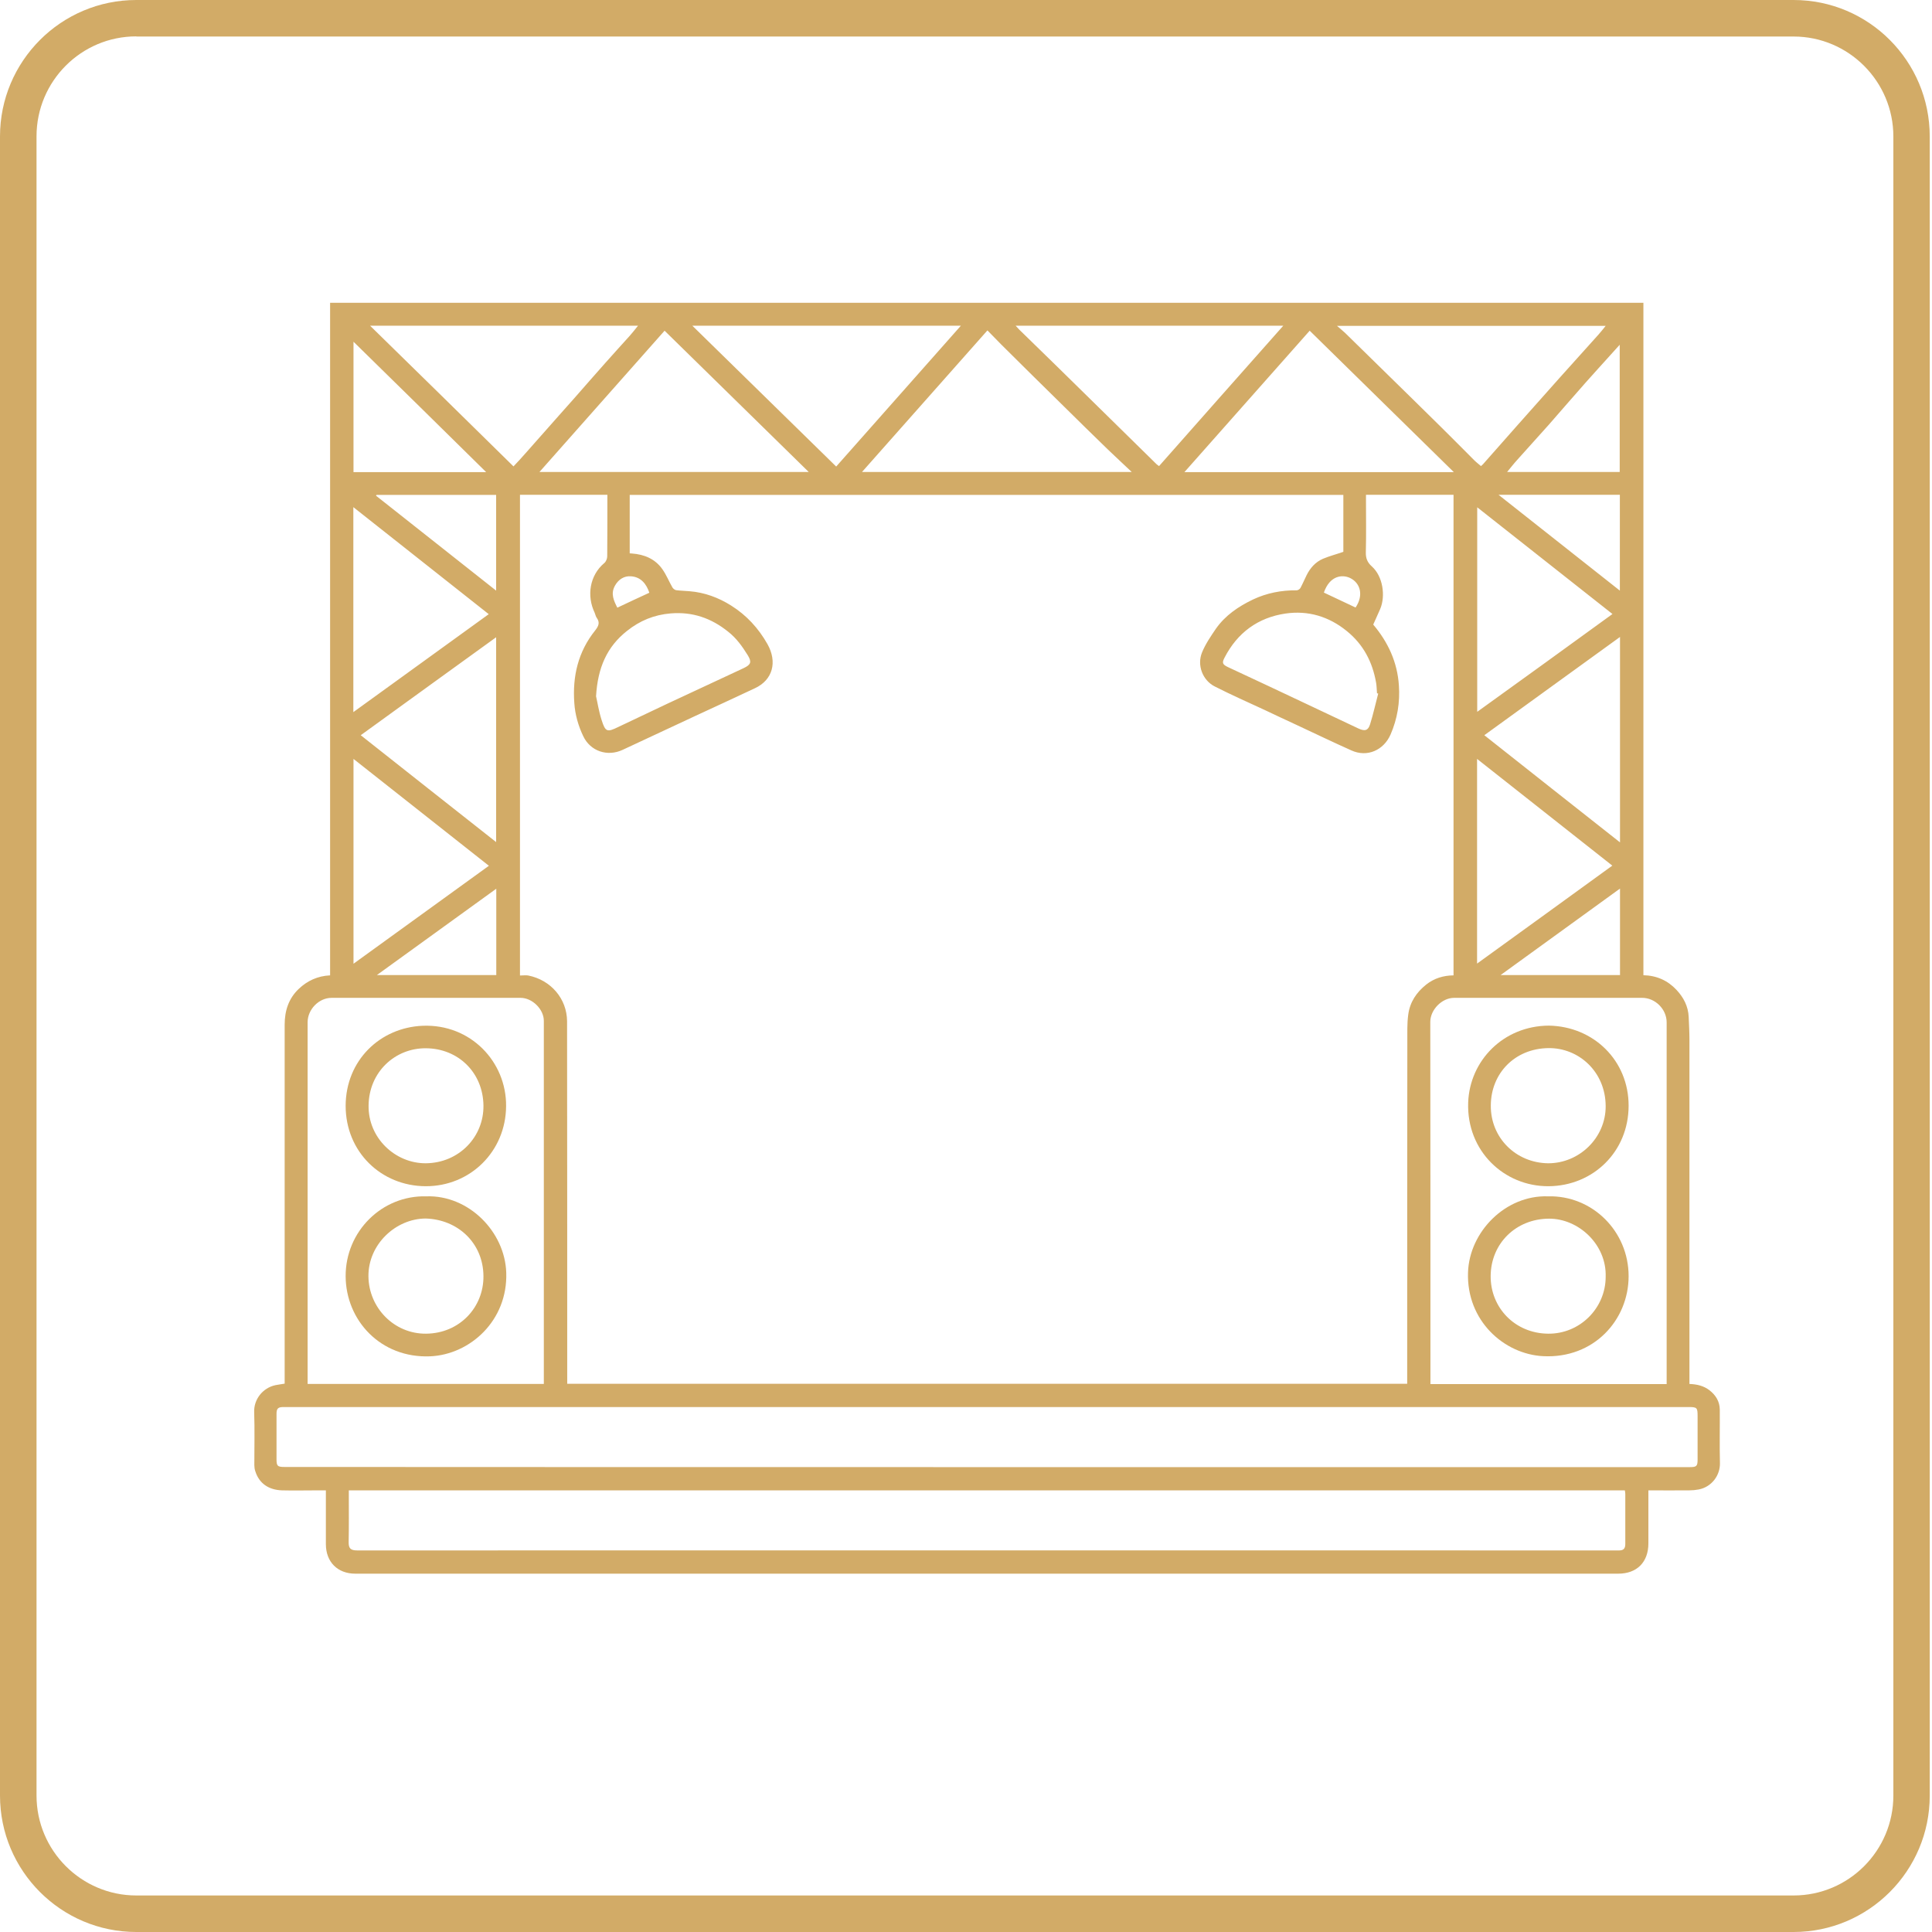 <?xml version="1.0" encoding="utf-8"?>
<!-- Generator: Adobe Illustrator 27.5.0, SVG Export Plug-In . SVG Version: 6.00 Build 0)  -->
<svg version="1.1" id="Layer_1" xmlns="http://www.w3.org/2000/svg" xmlns:xlink="http://www.w3.org/1999/xlink" x="0px" y="0px"
	 viewBox="0 0 128 128" style="enable-background:new 0 0 128 128;" xml:space="preserve">
<style type="text/css">
	.st0{fill:#d2ab67;}
</style>
<g>
	<path class="st0" d="M108.87,64.61c0.89,0.02,1.62,0.35,2.2,0.97c0.47,0.5,0.78,1.09,0.81,1.8c0.02,0.5,0.05,1,0.05,1.5
		c0,7.47,0,14.93,0,22.4v0.41c0.5,0.02,0.94,0.12,1.33,0.42c0.42,0.33,0.67,0.74,0.68,1.27c0.01,1.18-0.02,2.36,0.01,3.55
		c0.02,0.81-0.54,1.58-1.4,1.75c-0.21,0.04-0.42,0.06-0.63,0.06c-0.89,0.01-1.78,0-2.71,0v0.36c0,1.05,0,2.1,0,3.15
		c0,1.25-0.76,2.01-2,2.01H23.54c-1.18,0-1.95-0.78-1.95-1.96c0-1.06,0-2.12,0-3.18v-0.38h-0.5c-0.8,0-1.61,0.02-2.41,0
		c-0.86-0.03-1.51-0.44-1.77-1.28c-0.04-0.12-0.06-0.26-0.06-0.39c0-1.17,0.03-2.35-0.01-3.52c-0.03-0.83,0.56-1.6,1.41-1.78
		c0.19-0.04,0.38-0.06,0.61-0.1v-0.41c0-7.79,0-15.58,0-23.38c0-0.91,0.26-1.73,0.94-2.37c0.56-0.53,1.24-0.85,2.07-0.89V20.06
		h87.01V64.61z M37.56,91.68h55.67v-0.42c0-7.71,0-15.42,0.01-23.13c0-0.3,0.02-0.61,0.06-0.91c0.11-0.83,0.54-1.47,1.19-1.99
		c0.53-0.42,1.14-0.6,1.81-0.61V32.78H90.5v0.35c0,1.15,0.02,2.3-0.01,3.46c-0.01,0.39,0.1,0.67,0.39,0.93
		c0.74,0.65,0.93,1.96,0.56,2.83c-0.15,0.35-0.31,0.69-0.46,1.03c0.99,1.17,1.6,2.5,1.7,4.03c0.08,1.12-0.1,2.21-0.55,3.25
		c-0.46,1.05-1.55,1.53-2.59,1.06c-1.19-0.53-2.37-1.1-3.55-1.65c-0.74-0.34-1.48-0.69-2.22-1.04c-1.1-0.51-2.21-1-3.29-1.55
		c-0.81-0.41-1.19-1.42-0.84-2.26c0.23-0.56,0.58-1.07,0.92-1.57c0.62-0.88,1.49-1.47,2.45-1.93c0.91-0.43,1.88-0.62,2.9-0.61
		c0.08,0,0.21-0.08,0.25-0.16c0.15-0.28,0.27-0.57,0.41-0.85c0.24-0.48,0.59-0.87,1.08-1.08c0.43-0.18,0.89-0.3,1.35-0.46v-3.77
		H41.72v3.87c0.06,0,0.1,0.01,0.14,0.01c0.83,0.06,1.55,0.36,2.03,1.05c0.26,0.37,0.43,0.8,0.66,1.2c0.05,0.08,0.15,0.16,0.24,0.18
		c0.29,0.04,0.59,0.04,0.89,0.07c1,0.08,1.92,0.42,2.76,0.95c1.02,0.64,1.81,1.5,2.41,2.56c0.66,1.18,0.35,2.37-0.84,2.92
		c-1.32,0.62-2.64,1.23-3.96,1.84c-1.6,0.75-3.2,1.49-4.8,2.24c-1.01,0.47-2.14,0.09-2.61-0.91c-0.33-0.69-0.54-1.43-0.59-2.19
		c-0.13-1.77,0.25-3.4,1.38-4.81c0.21-0.27,0.34-0.51,0.11-0.83c-0.07-0.09-0.09-0.22-0.14-0.34c-0.54-1.12-0.34-2.48,0.64-3.3
		c0.11-0.09,0.19-0.29,0.19-0.44c0.01-1.26,0.01-2.53,0.01-3.79v-0.29h-5.79v31.85c0.2,0,0.38-0.03,0.55,0
		c1.5,0.3,2.56,1.54,2.57,3.03c0.01,7.86,0.01,15.73,0.01,23.59V91.68z M65.37,97.2h18.41c9.4,0,18.79,0,28.19,0
		c0.43,0,0.5-0.07,0.5-0.5c0-0.96,0-1.91,0-2.87c0-0.57-0.03-0.61-0.61-0.61H24.24c-1.82,0-3.64,0-5.46,0
		c-0.36,0-0.46,0.1-0.46,0.45c0,1,0,1.99,0,2.99c0,0.47,0.06,0.53,0.54,0.53C34.36,97.2,49.86,97.2,65.37,97.2 M23.11,98.74v0.36
		c0,1.02,0.01,2.04-0.01,3.05c-0.01,0.43,0.12,0.57,0.57,0.57c27.67-0.01,55.35,0,83.02,0c0.2,0,0.39,0,0.59,0
		c0.28,0,0.4-0.13,0.4-0.42c0-1.11,0-2.22,0-3.33c0-0.08-0.02-0.15-0.03-0.23H23.11z M110.42,91.69v-0.33c0-7.87,0-15.75,0-23.63
		c0-0.86-0.75-1.62-1.62-1.62c-4.15,0-8.31,0-12.46,0c-0.82,0-1.58,0.8-1.58,1.59c0.01,7.87,0.01,15.75,0.01,23.63v0.37H110.42z
		 M36.03,91.69v-0.25c0-7.94,0-15.87,0-23.81c0-0.76-0.76-1.52-1.54-1.52c-4.17,0-8.35,0-12.52,0c-0.85,0-1.59,0.77-1.59,1.62
		c0,7.87,0,15.75,0,23.63v0.33H36.03z M57.11,31.27h17.87c-0.56-0.53-1.07-1-1.57-1.48c-0.99-0.96-1.97-1.92-2.95-2.89
		c-1.38-1.35-2.75-2.71-4.12-4.07c-0.31-0.31-0.61-0.63-0.92-0.94C62.63,25.04,59.88,28.14,57.11,31.27 M44.03,21.91
		c-2.77,3.13-5.51,6.22-8.29,9.36h17.84C50.38,28.13,47.22,25.04,44.03,21.91 M96.32,31.28c-3.2-3.14-6.37-6.25-9.55-9.37
		c-2.76,3.11-5.51,6.22-8.3,9.37H96.32z M85.02,21.58H67.29c0.1,0.11,0.16,0.18,0.23,0.25c0.81,0.79,1.61,1.57,2.42,2.36
		c1.08,1.06,2.15,2.11,3.23,3.17c1.15,1.13,2.3,2.26,3.45,3.39c0.05,0.05,0.11,0.08,0.17,0.13C79.52,27.78,82.25,24.71,85.02,21.58
		 M42.27,21.58H24.52c3.19,3.12,6.33,6.2,9.5,9.32c0.27-0.29,0.53-0.56,0.77-0.84c0.75-0.84,1.48-1.68,2.23-2.52
		c0.34-0.39,0.69-0.77,1.04-1.17c0.68-0.77,1.35-1.55,2.04-2.32c0.53-0.6,1.08-1.2,1.62-1.8C41.9,22.05,42.06,21.84,42.27,21.58
		 M98.12,30.88c0.05-0.05,0.09-0.08,0.13-0.12c0.76-0.86,1.51-1.71,2.27-2.57c0.94-1.05,1.87-2.11,2.81-3.16
		c0.86-0.96,1.72-1.91,2.58-2.87c0.16-0.18,0.3-0.36,0.47-0.57H88.58c0.22,0.19,0.39,0.33,0.55,0.48c0.99,0.97,1.98,1.94,2.97,2.91
		c1.13,1.11,2.26,2.21,3.38,3.32c0.74,0.73,1.47,1.47,2.2,2.2C97.81,30.63,97.97,30.75,98.12,30.88 M45.87,21.58
		c3.2,3.14,6.35,6.22,9.53,9.33c2.75-3.11,5.48-6.19,8.26-9.33H45.87z M107.33,42.2c-3.02,2.19-5.99,4.33-8.99,6.51
		c3.01,2.38,5.98,4.73,8.99,7.1V42.2z M23.42,63.85c3.02-2.18,5.98-4.33,8.97-6.49c-3-2.37-5.97-4.71-8.97-7.08V63.85z M23.41,47.18
		c3.01-2.18,5.98-4.33,8.97-6.49c-3.02-2.39-5.98-4.73-8.97-7.09V47.18z M32.87,55.79V42.22c-3.01,2.17-5.97,4.32-8.97,6.49
		C26.9,51.08,29.87,53.43,32.87,55.79 M106.83,40.68c-3.01-2.37-5.97-4.71-8.96-7.07v13.55C100.87,45,103.83,42.86,106.83,40.68
		 M97.86,63.84c3.02-2.18,5.98-4.33,8.96-6.49c-3-2.37-5.97-4.71-8.96-7.07V63.84z M39.49,46.13c0.09,0.38,0.18,0.99,0.37,1.58
		c0.25,0.79,0.37,0.81,1.09,0.46c1.09-0.52,2.19-1.04,3.29-1.56c1.68-0.79,3.36-1.56,5.04-2.35c0.48-0.23,0.53-0.41,0.26-0.85
		c-0.36-0.58-0.75-1.13-1.3-1.56c-1.12-0.9-2.36-1.33-3.81-1.21c-1.09,0.09-2.04,0.48-2.89,1.16C40.21,42.85,39.6,44.24,39.49,46.13
		 M91.31,45.95c-0.03-0.01-0.06-0.01-0.08-0.02c-0.02-0.23-0.02-0.47-0.06-0.7c-0.24-1.37-0.84-2.53-1.94-3.42
		c-1.19-0.97-2.57-1.38-4.07-1.16c-1.82,0.27-3.18,1.27-4.03,2.92c-0.18,0.34-0.14,0.45,0.21,0.62c1.8,0.84,3.6,1.68,5.39,2.53
		c1.09,0.51,2.17,1.03,3.26,1.54c0.43,0.2,0.65,0.15,0.78-0.27C90.98,47.32,91.13,46.63,91.31,45.95 M23.42,22.64v8.64h8.79
		C29.26,28.37,26.36,25.52,23.42,22.64 M107.32,22.83c-0.25,0.28-0.45,0.5-0.65,0.72c-0.54,0.6-1.08,1.19-1.62,1.8
		c-0.82,0.92-1.62,1.86-2.43,2.78c-0.7,0.79-1.41,1.56-2.11,2.35c-0.22,0.24-0.42,0.5-0.66,0.79h7.46V22.83z M99.28,32.78
		c2.7,2.13,5.35,4.22,8.04,6.35v-6.35H99.28z M24.95,32.78c-0.01,0.02-0.02,0.04-0.04,0.06c2.64,2.09,5.28,4.17,7.96,6.29v-6.34
		H24.95z M107.33,58.87c-2.65,1.92-5.25,3.8-7.91,5.73h7.91V58.87z M32.88,58.88c-2.64,1.91-5.25,3.8-7.91,5.72h7.91V58.88z
		 M43.02,39.27c-0.19-0.57-0.55-1.05-1.23-1.09c-0.43-0.03-0.81,0.2-1.04,0.61c-0.32,0.55-0.07,1.03,0.15,1.47
		C41.62,39.92,42.32,39.59,43.02,39.27 M87.71,39.26c0.7,0.33,1.4,0.66,2.1,0.99c0.54-0.8,0.33-1.61-0.35-1.95
		C88.93,38.04,88.1,38.13,87.71,39.26"/>
</g>
<g>
	<path class="st0" d="M102.61,67.95c2.98,0.05,5.29,2.32,5.29,5.3c0,3.07-2.37,5.32-5.3,5.34c-2.94,0.02-5.44-2.33-5.33-5.54
		C97.37,70.28,99.59,67.97,102.61,67.95 M102.56,77.07c2.07,0.01,3.83-1.69,3.82-3.79c-0.01-2.28-1.79-3.87-3.8-3.84
		c-2.22,0.03-3.8,1.67-3.81,3.8C98.75,75.38,100.43,77.04,102.56,77.07"/>
</g>
<g>
	<path class="st0" d="M102.55,79.26c2.93-0.08,5.35,2.3,5.35,5.29c0,2.9-2.3,5.47-5.66,5.3c-2.59-0.13-5.09-2.35-4.98-5.55
		C97.35,81.61,99.74,79.17,102.55,79.26 M106.38,84.59c0.07-2.13-1.79-3.86-3.76-3.85c-2.17,0.01-3.85,1.63-3.86,3.81
		c-0.01,2.08,1.6,3.79,3.81,3.81C104.68,88.38,106.38,86.66,106.38,84.59"/>
</g>
<g>
	<path class="st0" d="M33.53,73.29c-0.02,2.99-2.37,5.31-5.33,5.3c-2.94-0.01-5.3-2.27-5.3-5.33c0.01-3.01,2.28-5.18,5.1-5.3
		C31.18,67.83,33.56,70.35,33.53,73.29 M24.42,73.23c-0.04,2.16,1.76,3.85,3.79,3.84c2.2-0.02,3.85-1.75,3.82-3.83
		c-0.03-2.18-1.67-3.78-3.82-3.79C26.16,69.44,24.45,71.03,24.42,73.23"/>
</g>
<g>
	<path class="st0" d="M28.25,79.26c2.81-0.09,5.2,2.35,5.29,5.05c0.11,3.19-2.41,5.44-5.05,5.55c-3.28,0.13-5.58-2.39-5.59-5.31
		C22.89,81.59,25.3,79.18,28.25,79.26 M28.2,80.73c-1.99,0.01-3.81,1.72-3.79,3.83c0.02,2.08,1.7,3.82,3.82,3.8
		c2.22-0.02,3.82-1.75,3.8-3.82C32.01,82.34,30.32,80.79,28.2,80.73"/>
</g>
<g>
	<path class="st0" d="M118.83,128H9.03C4.05,128,0,123.95,0,118.96V9.04C0,4.05,4.05,0,9.03,0h109.8c4.98,0,9.02,4.05,9.02,9.04
		v109.93C127.85,123.95,123.8,128,118.83,128z M9.03,2.41c-3.65,0-6.61,2.97-6.61,6.62v109.93c0,3.65,2.97,6.62,6.61,6.62h109.8
		c3.65,0,6.61-2.97,6.61-6.62V9.04c0-3.65-2.97-6.62-6.61-6.62H9.03z"/>
</g>
</svg>
